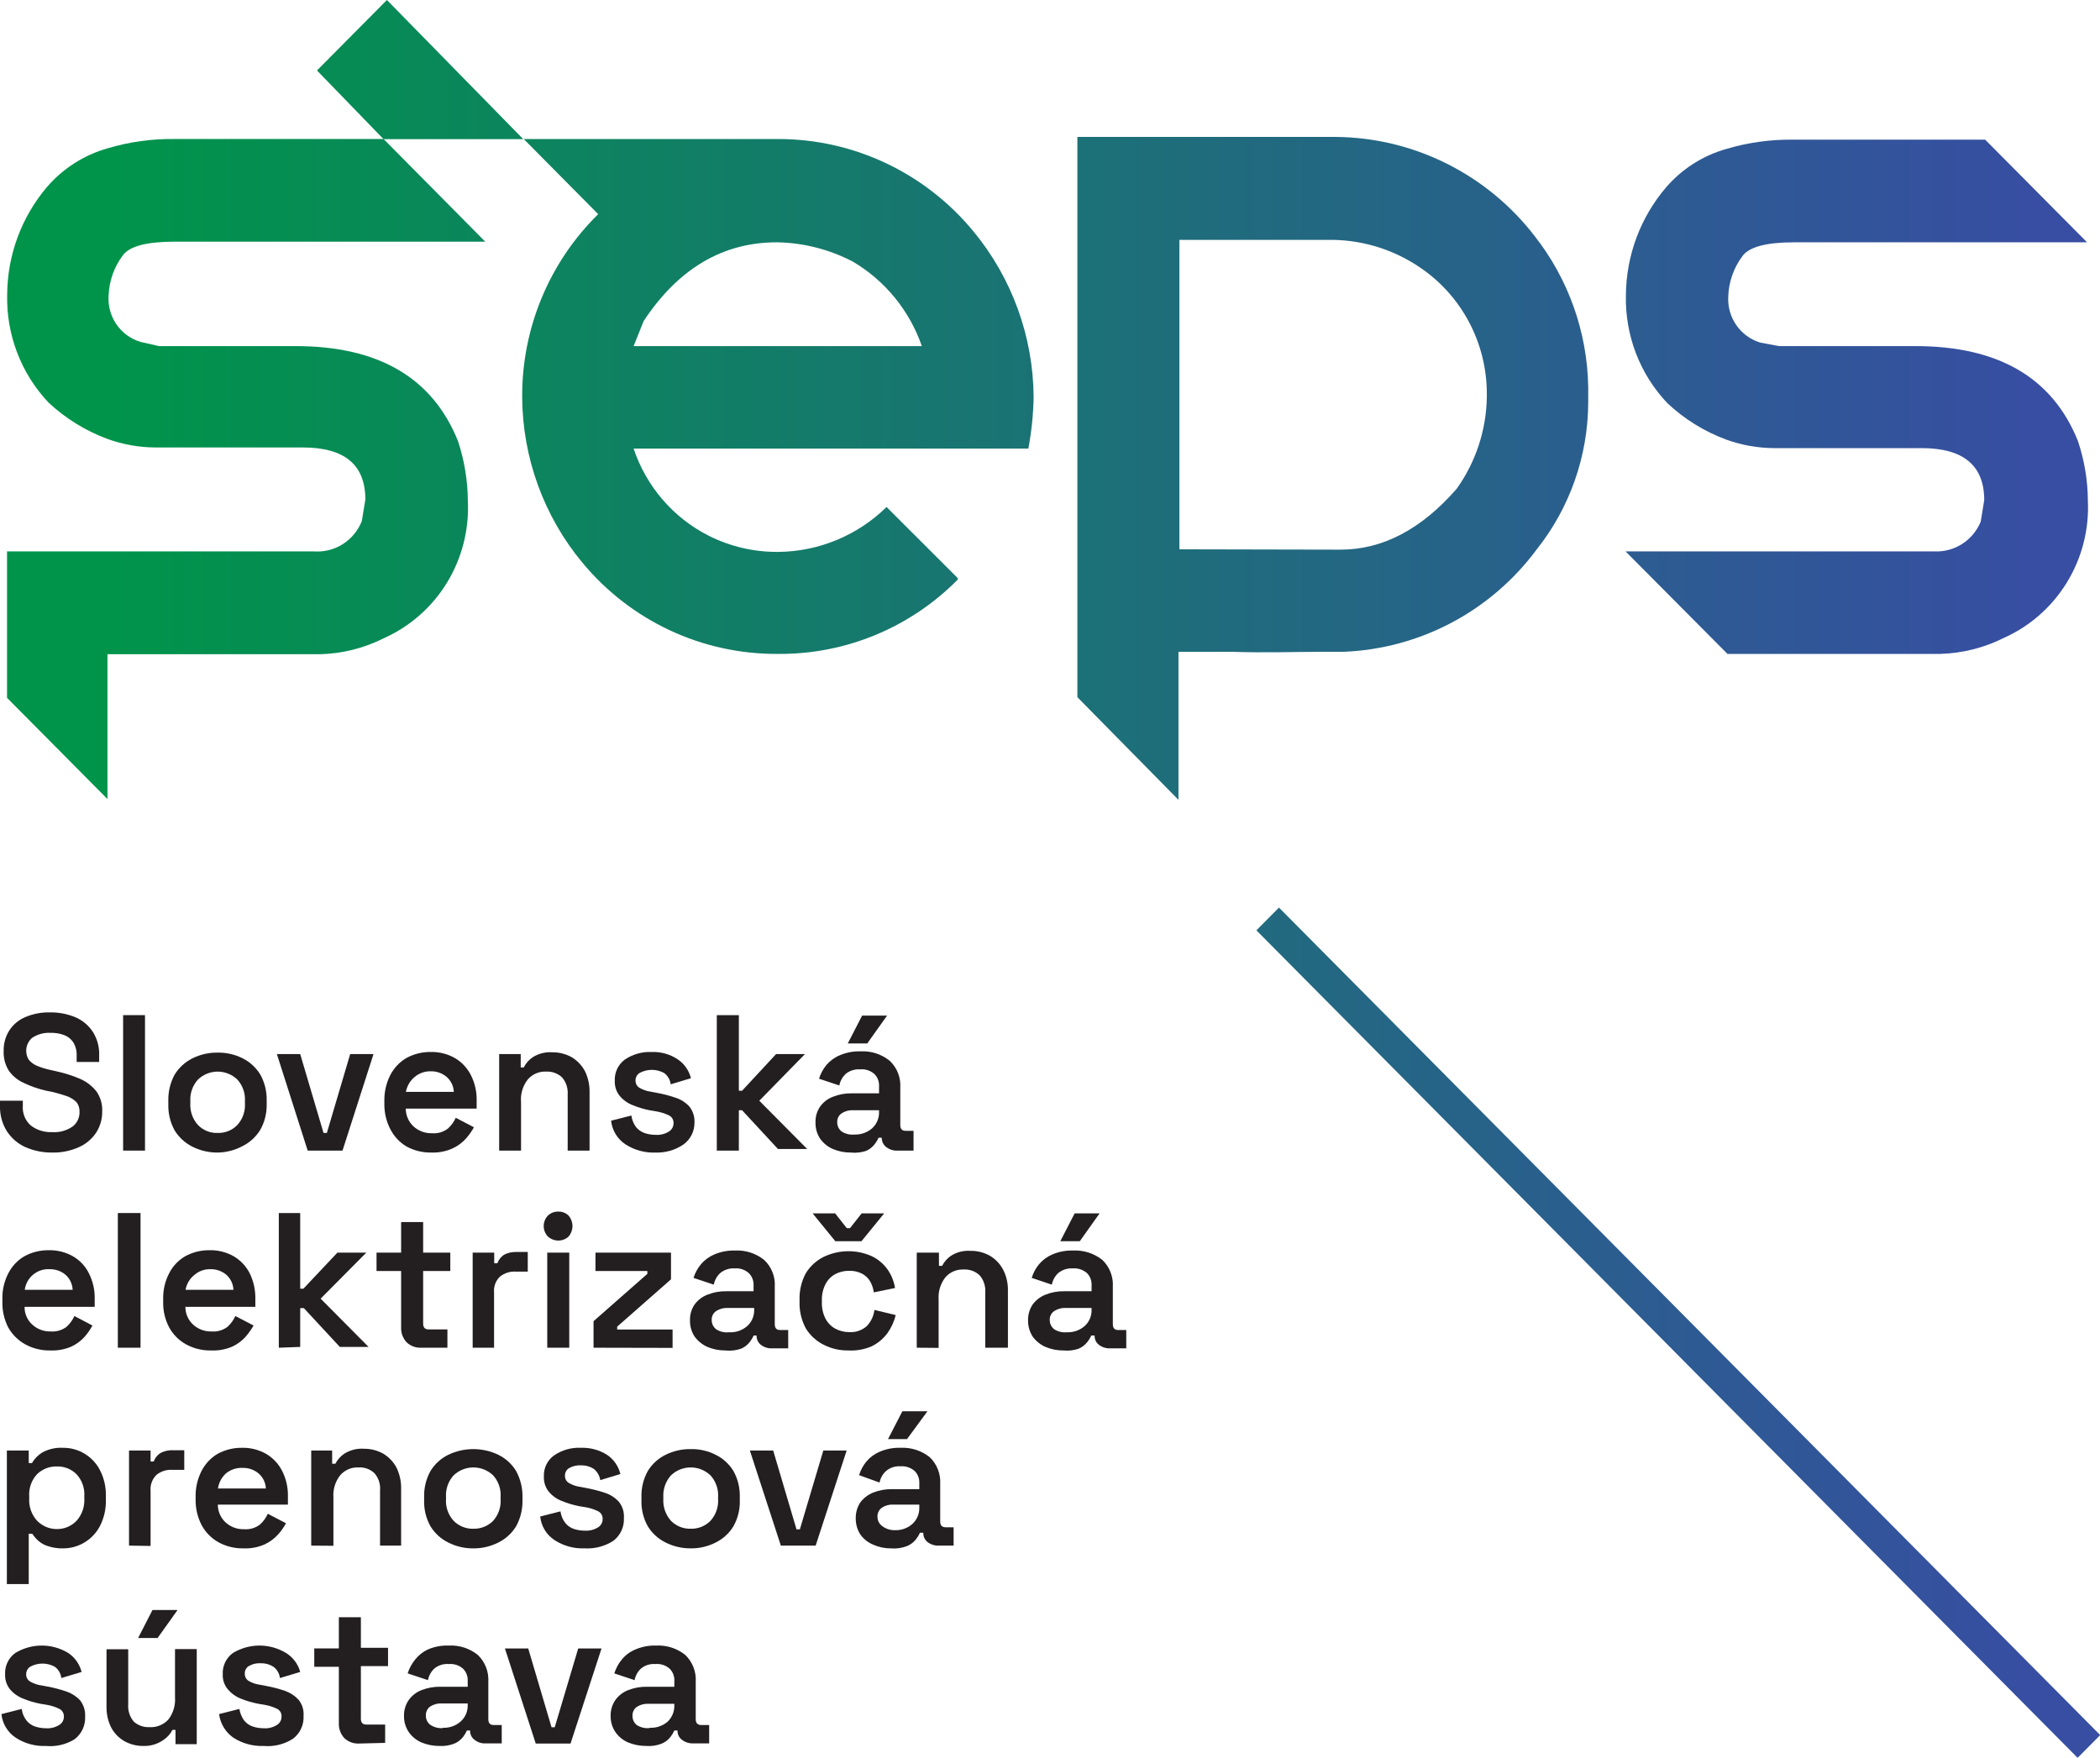 <svg width="86" height="72" viewBox="0 0 86 72" fill="none" xmlns="http://www.w3.org/2000/svg">
<g clip-path="url(#clip0_712_3687)">
<path d="M2.138 47.203C1.758 47.208 1.382 47.132 1.033 46.978C0.723 46.836 0.46 46.607 0.275 46.319C0.084 46.007 -0.012 45.645 -1.68185e-05 45.278V45.081H0.935V45.285C0.923 45.436 0.946 45.589 1.003 45.73C1.059 45.87 1.148 45.996 1.262 46.096C1.514 46.286 1.824 46.382 2.138 46.366C2.435 46.387 2.731 46.306 2.975 46.135C3.066 46.066 3.138 45.976 3.187 45.873C3.236 45.77 3.26 45.656 3.257 45.542C3.264 45.4 3.223 45.26 3.139 45.147C3.029 45.034 2.894 44.949 2.747 44.896C2.583 44.837 2.374 44.778 2.138 44.718L1.903 44.672C1.58 44.601 1.266 44.492 0.968 44.349C0.724 44.24 0.515 44.067 0.36 43.848C0.211 43.608 0.138 43.328 0.15 43.044C0.142 42.744 0.224 42.447 0.386 42.194C0.546 41.953 0.774 41.765 1.04 41.654C1.36 41.518 1.706 41.453 2.053 41.463C2.408 41.458 2.759 41.525 3.087 41.661C3.376 41.784 3.624 41.99 3.799 42.254C3.984 42.546 4.076 42.889 4.061 43.236V43.492H3.139V43.236C3.148 43.044 3.1 42.853 3.002 42.689C2.911 42.553 2.781 42.449 2.629 42.392C2.447 42.325 2.254 42.294 2.06 42.3C1.793 42.286 1.529 42.36 1.308 42.511C1.186 42.62 1.105 42.769 1.081 42.931C1.058 43.094 1.091 43.26 1.177 43.4C1.268 43.511 1.385 43.597 1.517 43.651C1.697 43.725 1.883 43.782 2.073 43.822L2.308 43.875C2.647 43.949 2.977 44.054 3.296 44.191C3.551 44.305 3.775 44.479 3.95 44.699C4.117 44.939 4.2 45.229 4.185 45.522C4.19 45.834 4.101 46.139 3.93 46.399C3.755 46.658 3.51 46.861 3.224 46.985C2.882 47.137 2.512 47.212 2.138 47.203Z" fill="#231F20"/>
<path d="M5.042 47.123V41.575H5.938V47.123H5.042Z" fill="#231F20"/>
<path d="M8.913 47.203C8.552 47.206 8.196 47.123 7.873 46.959C7.578 46.81 7.329 46.582 7.154 46.3C6.974 45.974 6.884 45.605 6.893 45.232V45.081C6.885 44.706 6.975 44.335 7.154 44.007C7.329 43.725 7.578 43.497 7.873 43.348C8.196 43.186 8.553 43.105 8.913 43.11C9.272 43.104 9.626 43.186 9.946 43.348C10.24 43.497 10.486 43.725 10.659 44.007C10.841 44.334 10.932 44.706 10.921 45.081V45.206C10.932 45.579 10.842 45.949 10.659 46.273C10.486 46.555 10.24 46.783 9.946 46.932C9.629 47.105 9.274 47.198 8.913 47.203ZM8.913 46.399C9.062 46.405 9.211 46.379 9.349 46.323C9.488 46.268 9.613 46.183 9.718 46.076C9.827 45.956 9.912 45.814 9.966 45.66C10.02 45.506 10.042 45.343 10.031 45.18V45.1C10.041 44.939 10.018 44.776 9.964 44.623C9.911 44.471 9.827 44.33 9.718 44.211C9.5 44.004 9.212 43.888 8.913 43.888C8.614 43.888 8.326 44.004 8.109 44.211C8 44.33 7.916 44.471 7.862 44.623C7.808 44.776 7.785 44.939 7.795 45.1V45.18C7.784 45.343 7.807 45.506 7.861 45.66C7.915 45.814 7.999 45.956 8.109 46.076C8.213 46.184 8.338 46.268 8.477 46.324C8.615 46.38 8.764 46.405 8.913 46.399V46.399Z" fill="#231F20"/>
<path d="M12.601 47.123L11.339 43.17H12.294L13.249 46.399H13.386L14.341 43.17H15.296L14.027 47.123H12.601Z" fill="#231F20"/>
<path d="M17.663 47.203C17.307 47.209 16.956 47.123 16.643 46.952C16.365 46.785 16.139 46.543 15.989 46.254C15.819 45.927 15.733 45.562 15.74 45.193V45.094C15.733 44.726 15.816 44.361 15.982 44.033C16.131 43.743 16.358 43.501 16.636 43.334C16.947 43.164 17.296 43.078 17.65 43.084C17.993 43.078 18.332 43.164 18.631 43.334C18.911 43.499 19.138 43.742 19.285 44.033C19.448 44.357 19.529 44.717 19.52 45.081V45.404H16.617C16.617 45.541 16.646 45.677 16.701 45.803C16.756 45.929 16.837 46.042 16.937 46.135C17.143 46.321 17.413 46.42 17.689 46.412C17.923 46.433 18.156 46.364 18.343 46.221C18.479 46.098 18.589 45.947 18.664 45.779L19.409 46.168C19.318 46.331 19.211 46.483 19.089 46.623C18.935 46.795 18.748 46.934 18.539 47.031C18.264 47.156 17.964 47.214 17.663 47.203V47.203ZM16.623 44.718H18.585C18.58 44.601 18.552 44.487 18.501 44.381C18.45 44.276 18.379 44.182 18.291 44.105C18.108 43.95 17.875 43.868 17.637 43.875C17.398 43.87 17.166 43.952 16.983 44.105C16.794 44.26 16.667 44.477 16.623 44.718Z" fill="#231F20"/>
<path d="M20.442 47.123V43.17H21.325V43.717H21.449C21.535 43.546 21.664 43.401 21.822 43.295C22.063 43.145 22.344 43.076 22.626 43.097C22.903 43.095 23.176 43.166 23.418 43.301C23.643 43.439 23.829 43.634 23.954 43.868C24.085 44.136 24.15 44.432 24.144 44.731V47.123H23.248V44.83C23.257 44.703 23.242 44.576 23.203 44.455C23.164 44.334 23.101 44.222 23.019 44.125C22.931 44.043 22.828 43.98 22.716 43.939C22.604 43.898 22.484 43.881 22.365 43.888C22.223 43.88 22.082 43.906 21.952 43.962C21.821 44.017 21.705 44.103 21.613 44.211C21.406 44.476 21.308 44.811 21.338 45.147V47.123H20.442Z" fill="#231F20"/>
<path d="M26.844 47.203C26.41 47.221 25.981 47.103 25.615 46.867C25.451 46.76 25.314 46.617 25.212 46.449C25.11 46.282 25.047 46.093 25.026 45.898L25.857 45.687C25.88 45.858 25.945 46.022 26.047 46.161C26.141 46.273 26.262 46.357 26.4 46.405C26.543 46.453 26.693 46.478 26.844 46.478C27.04 46.492 27.234 46.443 27.4 46.339C27.456 46.303 27.502 46.253 27.534 46.195C27.566 46.136 27.583 46.07 27.583 46.003C27.587 45.939 27.572 45.875 27.541 45.819C27.51 45.763 27.463 45.717 27.407 45.687C27.238 45.602 27.057 45.545 26.87 45.516L26.628 45.476C26.38 45.429 26.137 45.356 25.903 45.259C25.697 45.178 25.515 45.047 25.373 44.876C25.238 44.705 25.168 44.489 25.177 44.27C25.168 44.101 25.201 43.932 25.273 43.779C25.345 43.627 25.453 43.494 25.589 43.394C25.911 43.177 26.294 43.069 26.681 43.084C27.058 43.069 27.431 43.172 27.747 43.38C28.02 43.561 28.216 43.839 28.296 44.158L27.466 44.408C27.455 44.315 27.426 44.225 27.378 44.145C27.331 44.064 27.267 43.994 27.191 43.941C27.038 43.859 26.867 43.816 26.694 43.816C26.521 43.816 26.35 43.859 26.197 43.941C26.143 43.973 26.099 44.02 26.069 44.075C26.039 44.131 26.025 44.194 26.027 44.257C26.025 44.319 26.041 44.381 26.072 44.434C26.103 44.488 26.149 44.532 26.203 44.56C26.345 44.64 26.5 44.691 26.661 44.712L26.903 44.758C27.167 44.806 27.427 44.874 27.681 44.962C27.894 45.033 28.086 45.158 28.237 45.325C28.382 45.512 28.454 45.746 28.44 45.983C28.441 46.157 28.4 46.329 28.322 46.484C28.243 46.638 28.129 46.772 27.989 46.873C27.652 47.102 27.251 47.218 26.844 47.203V47.203Z" fill="#231F20"/>
<path d="M29.355 47.123V41.575H30.258V44.672H30.389L31.782 43.17H32.965L31.095 45.081L33.057 47.058H31.86L30.389 45.469H30.258V47.123H29.355Z" fill="#231F20"/>
<path d="M34.842 47.203C34.591 47.205 34.341 47.156 34.11 47.058C33.9 46.968 33.719 46.822 33.587 46.636C33.458 46.441 33.392 46.211 33.397 45.977C33.388 45.742 33.454 45.511 33.587 45.318C33.72 45.134 33.904 44.994 34.116 44.916C34.36 44.82 34.62 44.773 34.881 44.778H35.999V44.488C36.005 44.395 35.99 44.303 35.958 44.217C35.925 44.131 35.874 44.052 35.81 43.987C35.731 43.917 35.639 43.864 35.538 43.831C35.438 43.798 35.333 43.786 35.228 43.796C35.014 43.78 34.801 43.846 34.633 43.98C34.5 44.108 34.408 44.273 34.371 44.455L33.541 44.178C33.605 43.974 33.708 43.784 33.842 43.618C33.993 43.442 34.184 43.304 34.397 43.216C34.664 43.103 34.952 43.049 35.241 43.058C35.671 43.035 36.094 43.171 36.431 43.44C36.581 43.58 36.699 43.752 36.775 43.943C36.85 44.135 36.883 44.341 36.869 44.547V46.076C36.869 46.234 36.941 46.313 37.085 46.313H37.412V47.124H36.758C36.591 47.132 36.427 47.081 36.294 46.979C36.235 46.934 36.188 46.877 36.156 46.81C36.124 46.743 36.109 46.67 36.111 46.596V46.596H35.98C35.936 46.693 35.882 46.783 35.816 46.867C35.723 46.985 35.601 47.078 35.463 47.137C35.263 47.202 35.051 47.224 34.842 47.203V47.203ZM34.992 46.465C35.258 46.475 35.517 46.383 35.718 46.208C35.809 46.124 35.881 46.022 35.929 45.909C35.978 45.795 36.002 45.672 35.999 45.549V45.469H34.934C34.77 45.461 34.607 45.505 34.469 45.595C34.41 45.635 34.361 45.69 34.329 45.755C34.297 45.819 34.282 45.892 34.286 45.964C34.285 46.038 34.302 46.111 34.335 46.178C34.368 46.244 34.416 46.302 34.476 46.346C34.63 46.443 34.812 46.484 34.992 46.465V46.465ZM34.718 42.735L35.306 41.595H36.327L35.516 42.735H34.718Z" fill="#231F20"/>
<path d="M2.053 55.308C1.698 55.315 1.346 55.228 1.033 55.058C0.745 54.897 0.505 54.66 0.34 54.372C0.172 54.045 0.089 53.68 0.098 53.311V53.212C0.087 52.844 0.171 52.478 0.34 52.151C0.487 51.86 0.714 51.618 0.994 51.453C1.303 51.283 1.65 51.197 2.001 51.203C2.347 51.195 2.688 51.282 2.989 51.453C3.271 51.615 3.498 51.858 3.642 52.151C3.806 52.476 3.887 52.836 3.878 53.199V53.522H1.007C1.004 53.66 1.032 53.797 1.087 53.924C1.142 54.05 1.224 54.163 1.328 54.254C1.532 54.439 1.799 54.538 2.073 54.53C2.307 54.548 2.539 54.48 2.727 54.339C2.862 54.215 2.971 54.065 3.047 53.898L3.786 54.287C3.698 54.449 3.593 54.601 3.472 54.741C3.318 54.913 3.132 55.052 2.923 55.15C2.649 55.267 2.351 55.321 2.053 55.308ZM1.014 52.824H2.975C2.97 52.707 2.942 52.593 2.893 52.488C2.843 52.383 2.774 52.289 2.688 52.211C2.505 52.057 2.272 51.975 2.034 51.98C1.784 51.965 1.538 52.047 1.347 52.211C1.164 52.366 1.045 52.584 1.014 52.824V52.824Z" fill="#231F20"/>
<path d="M4.826 55.196V49.68H5.755V55.196H4.826Z" fill="#231F20"/>
<path d="M8.639 55.308C8.283 55.315 7.931 55.228 7.618 55.058C7.33 54.898 7.092 54.661 6.932 54.372C6.759 54.047 6.673 53.681 6.683 53.311V53.212C6.673 52.844 6.756 52.478 6.925 52.151C7.072 51.86 7.299 51.618 7.579 51.453C7.888 51.283 8.235 51.197 8.586 51.203C8.932 51.195 9.273 51.282 9.574 51.453C9.854 51.618 10.081 51.86 10.228 52.151C10.386 52.477 10.464 52.837 10.457 53.199V53.522H7.592C7.591 53.66 7.619 53.797 7.675 53.922C7.73 54.049 7.811 54.161 7.913 54.254C8.119 54.44 8.388 54.539 8.665 54.53C8.899 54.549 9.131 54.481 9.319 54.339C9.454 54.215 9.563 54.065 9.639 53.898L10.385 54.287C10.291 54.447 10.184 54.6 10.064 54.741C9.91 54.913 9.723 55.052 9.515 55.15C9.238 55.268 8.939 55.322 8.639 55.308V55.308ZM7.599 52.824H9.561C9.555 52.707 9.527 52.593 9.478 52.488C9.429 52.383 9.359 52.289 9.273 52.211C9.09 52.057 8.857 51.975 8.619 51.98C8.38 51.973 8.147 52.055 7.965 52.211C7.772 52.362 7.641 52.581 7.599 52.824Z" fill="#231F20"/>
<path d="M11.418 55.196V49.68H12.294V52.778H12.425L13.818 51.301H15.002L13.131 53.186L15.093 55.163H13.916L12.444 53.575H12.294V55.163L11.418 55.196Z" fill="#231F20"/>
<path d="M17.251 55.196C17.141 55.201 17.031 55.184 16.927 55.146C16.824 55.107 16.729 55.048 16.649 54.972C16.574 54.889 16.516 54.793 16.477 54.688C16.439 54.583 16.422 54.471 16.427 54.359V52.053H15.42V51.301H16.427V50.049H17.329V51.301H18.441V52.053H17.329V54.208C17.329 54.366 17.401 54.445 17.545 54.445H18.323V55.196H17.251Z" fill="#231F20"/>
<path d="M19.357 55.196V51.301H20.239V51.736H20.37C20.421 51.587 20.523 51.461 20.658 51.38C20.808 51.306 20.975 51.27 21.142 51.275H21.613V52.079H21.129C20.893 52.063 20.66 52.136 20.475 52.283C20.387 52.367 20.32 52.47 20.278 52.584C20.236 52.699 20.221 52.821 20.233 52.942V55.196H19.357Z" fill="#231F20"/>
<path d="M22.862 50.807C22.705 50.806 22.554 50.747 22.437 50.642C22.327 50.527 22.266 50.374 22.266 50.214C22.266 50.055 22.327 49.901 22.437 49.786C22.551 49.676 22.704 49.617 22.862 49.621C22.94 49.619 23.018 49.632 23.091 49.66C23.164 49.689 23.23 49.731 23.287 49.786C23.388 49.905 23.444 50.057 23.444 50.214C23.444 50.371 23.388 50.523 23.287 50.642C23.171 50.75 23.019 50.809 22.862 50.807V50.807ZM22.411 55.196V51.301H23.313V55.196H22.411Z" fill="#231F20"/>
<path d="M24.307 55.196V54.109L26.511 52.171V52.053H24.386V51.301H27.479V52.395L25.275 54.333V54.451H27.544V55.203L24.307 55.196Z" fill="#231F20"/>
<path d="M29.702 55.308C29.451 55.31 29.202 55.26 28.97 55.163C28.762 55.071 28.582 54.925 28.447 54.741C28.318 54.546 28.252 54.316 28.257 54.082C28.248 53.848 28.314 53.617 28.447 53.423C28.581 53.241 28.765 53.102 28.976 53.022C29.22 52.925 29.48 52.878 29.741 52.883H30.86V52.646C30.865 52.554 30.85 52.461 30.818 52.375C30.785 52.289 30.735 52.211 30.67 52.145C30.591 52.074 30.499 52.019 30.399 51.985C30.299 51.951 30.193 51.938 30.088 51.947C29.873 51.933 29.66 52.002 29.493 52.139C29.359 52.265 29.267 52.431 29.231 52.613L28.401 52.336C28.465 52.131 28.57 51.94 28.708 51.776C28.857 51.6 29.046 51.463 29.257 51.374C29.524 51.261 29.812 51.207 30.101 51.216C30.531 51.193 30.954 51.329 31.291 51.598C31.442 51.738 31.559 51.91 31.635 52.102C31.71 52.293 31.743 52.499 31.729 52.705V54.234C31.729 54.392 31.801 54.471 31.945 54.471H32.279V55.222H31.625C31.458 55.231 31.293 55.18 31.16 55.078C31.103 55.033 31.056 54.975 31.026 54.908C30.995 54.842 30.98 54.769 30.984 54.695V54.695H30.866C30.821 54.791 30.767 54.882 30.703 54.965C30.609 55.084 30.488 55.177 30.349 55.236C30.142 55.307 29.921 55.332 29.702 55.308ZM29.852 54.563C30.127 54.581 30.397 54.488 30.605 54.306C30.695 54.223 30.767 54.121 30.816 54.008C30.864 53.894 30.888 53.771 30.886 53.648V53.568H29.794C29.63 53.56 29.467 53.604 29.329 53.694C29.27 53.734 29.221 53.789 29.189 53.854C29.157 53.918 29.142 53.99 29.146 54.063C29.145 54.137 29.162 54.21 29.195 54.277C29.228 54.343 29.276 54.401 29.336 54.445C29.49 54.542 29.672 54.583 29.852 54.563V54.563Z" fill="#231F20"/>
<path d="M34.737 55.308C34.385 55.313 34.038 55.232 33.724 55.071C33.428 54.922 33.18 54.694 33.004 54.412C32.825 54.081 32.734 53.708 32.743 53.331V53.219C32.734 52.842 32.825 52.469 33.004 52.138C33.18 51.856 33.428 51.628 33.724 51.479C34.029 51.331 34.362 51.251 34.7 51.244C35.039 51.237 35.375 51.304 35.686 51.44C35.946 51.561 36.171 51.747 36.34 51.98C36.502 52.209 36.61 52.473 36.653 52.751L35.784 52.929C35.764 52.774 35.715 52.624 35.64 52.488C35.561 52.35 35.446 52.238 35.306 52.165C35.142 52.081 34.96 52.04 34.777 52.046C34.576 52.043 34.378 52.09 34.201 52.184C34.03 52.279 33.891 52.424 33.802 52.6C33.7 52.804 33.651 53.03 33.658 53.259V53.338C33.65 53.566 33.7 53.793 33.802 53.997C33.891 54.172 34.03 54.317 34.201 54.412C34.378 54.508 34.576 54.558 34.777 54.557C34.908 54.566 35.04 54.548 35.164 54.505C35.289 54.462 35.404 54.395 35.502 54.306C35.672 54.126 35.78 53.895 35.81 53.648L36.68 53.858C36.617 54.127 36.501 54.38 36.34 54.603C36.169 54.834 35.944 55.02 35.686 55.143C35.386 55.27 35.062 55.326 34.737 55.308V55.308ZM34.208 50.834L33.279 49.694H34.201L34.678 50.3H34.809L35.287 49.694H36.209L35.28 50.834H34.208Z" fill="#231F20"/>
<path d="M37.543 55.196V51.301H38.452V51.842H38.583C38.668 51.675 38.794 51.532 38.949 51.427C39.19 51.277 39.471 51.208 39.753 51.229C40.03 51.225 40.303 51.296 40.544 51.433C40.772 51.569 40.957 51.765 41.081 52C41.217 52.267 41.284 52.563 41.277 52.863V55.196H40.348V52.936C40.358 52.809 40.343 52.681 40.303 52.56C40.264 52.439 40.202 52.327 40.119 52.231C40.032 52.148 39.929 52.085 39.816 52.044C39.704 52.004 39.585 51.986 39.465 51.993C39.324 51.986 39.183 52.011 39.052 52.067C38.922 52.123 38.806 52.208 38.713 52.316C38.513 52.574 38.415 52.899 38.439 53.226V55.203L37.543 55.196Z" fill="#231F20"/>
<path d="M43.546 55.308C43.295 55.31 43.046 55.26 42.814 55.163C42.606 55.071 42.426 54.925 42.291 54.741C42.165 54.545 42.099 54.316 42.101 54.082C42.095 53.848 42.161 53.618 42.291 53.423C42.427 53.243 42.61 53.103 42.82 53.021C43.064 52.925 43.324 52.878 43.585 52.883H44.703V52.646C44.709 52.554 44.696 52.462 44.664 52.376C44.633 52.29 44.584 52.211 44.52 52.145C44.44 52.074 44.347 52.02 44.246 51.986C44.145 51.952 44.038 51.939 43.932 51.947C43.717 51.933 43.504 52.002 43.337 52.138C43.203 52.265 43.111 52.431 43.075 52.613L42.251 52.336C42.313 52.131 42.416 51.941 42.552 51.776C42.701 51.6 42.889 51.463 43.101 51.374C43.368 51.261 43.656 51.207 43.945 51.216C44.377 51.194 44.801 51.33 45.142 51.598C45.29 51.739 45.405 51.912 45.48 52.103C45.554 52.294 45.586 52.5 45.573 52.705V54.234C45.573 54.392 45.645 54.471 45.789 54.471H46.123V55.222H45.469C45.302 55.23 45.138 55.179 45.004 55.078C44.947 55.033 44.9 54.975 44.869 54.908C44.839 54.842 44.824 54.769 44.828 54.695V54.695H44.69C44.648 54.792 44.593 54.883 44.527 54.965C44.433 55.084 44.312 55.176 44.174 55.236C43.972 55.305 43.758 55.33 43.546 55.308V55.308ZM43.696 54.563C43.962 54.574 44.221 54.482 44.422 54.306C44.513 54.223 44.585 54.121 44.633 54.008C44.682 53.894 44.706 53.771 44.703 53.648V53.568H43.644C43.478 53.559 43.313 53.603 43.173 53.694C43.114 53.734 43.065 53.789 43.033 53.854C43.001 53.918 42.986 53.99 42.99 54.063C42.989 54.137 43.006 54.21 43.039 54.277C43.072 54.343 43.12 54.401 43.18 54.445C43.33 54.539 43.507 54.58 43.683 54.563H43.696ZM43.422 50.834L44.01 49.694H45.031L44.22 50.834H43.422Z" fill="#231F20"/>
<path d="M0.281 64.876V59.407H1.177V59.921H1.308C1.411 59.742 1.557 59.593 1.733 59.486C1.991 59.345 2.283 59.279 2.577 59.295C2.889 59.291 3.196 59.375 3.464 59.537C3.732 59.698 3.95 59.932 4.094 60.211C4.265 60.544 4.348 60.916 4.336 61.292V61.417C4.347 61.792 4.264 62.164 4.094 62.498C3.949 62.776 3.73 63.008 3.463 63.17C3.195 63.332 2.889 63.416 2.577 63.414C2.368 63.419 2.16 63.387 1.962 63.321C1.814 63.277 1.678 63.2 1.563 63.097C1.471 63.013 1.39 62.918 1.321 62.814H1.177V64.876H0.281ZM2.302 62.623C2.458 62.628 2.613 62.601 2.757 62.542C2.901 62.483 3.031 62.393 3.139 62.28C3.249 62.156 3.333 62.011 3.387 61.854C3.441 61.697 3.463 61.53 3.453 61.364V61.285C3.464 61.119 3.442 60.953 3.387 60.797C3.332 60.64 3.245 60.497 3.132 60.376C3.027 60.271 2.901 60.188 2.763 60.134C2.624 60.08 2.476 60.054 2.328 60.059C2.179 60.055 2.03 60.081 1.891 60.135C1.752 60.19 1.625 60.271 1.517 60.376C1.405 60.497 1.318 60.64 1.263 60.797C1.208 60.953 1.185 61.119 1.197 61.285V61.364C1.186 61.531 1.209 61.698 1.264 61.855C1.319 62.013 1.405 62.157 1.517 62.28C1.724 62.494 2.006 62.617 2.302 62.623V62.623Z" fill="#231F20"/>
<path d="M5.284 63.301V59.407H6.167V59.855H6.297C6.35 59.704 6.454 59.578 6.592 59.499C6.742 59.424 6.908 59.388 7.076 59.394H7.546V60.198H7.063C6.827 60.181 6.594 60.254 6.409 60.402C6.322 60.487 6.256 60.59 6.214 60.704C6.172 60.818 6.156 60.94 6.167 61.061V63.315L5.284 63.301Z" fill="#231F20"/>
<path d="M9.966 63.413C9.61 63.42 9.259 63.334 8.946 63.163C8.656 63 8.418 62.758 8.259 62.465C8.089 62.138 8.004 61.773 8.011 61.404V61.305C8.003 60.936 8.087 60.572 8.253 60.244C8.402 59.954 8.628 59.712 8.907 59.545C9.218 59.375 9.567 59.289 9.92 59.295C10.264 59.288 10.602 59.375 10.901 59.545C11.181 59.71 11.408 59.952 11.555 60.244C11.719 60.568 11.8 60.928 11.791 61.291V61.621H8.92C8.92 61.759 8.949 61.895 9.004 62.021C9.059 62.147 9.14 62.26 9.24 62.352C9.446 62.538 9.716 62.638 9.992 62.629C10.226 62.649 10.459 62.581 10.646 62.438C10.783 62.315 10.892 62.165 10.967 61.997L11.712 62.385C11.624 62.549 11.516 62.702 11.392 62.84C11.238 63.012 11.051 63.151 10.842 63.249C10.567 63.371 10.267 63.427 9.966 63.413V63.413ZM8.926 60.962H10.888C10.883 60.845 10.855 60.73 10.804 60.625C10.753 60.519 10.682 60.426 10.594 60.349C10.412 60.194 10.179 60.111 9.94 60.118C9.688 60.105 9.441 60.187 9.247 60.349C9.073 60.51 8.96 60.727 8.926 60.962V60.962Z" fill="#231F20"/>
<path d="M12.745 63.301V59.407H13.602V59.947H13.733C13.821 59.78 13.949 59.637 14.106 59.532C14.346 59.383 14.628 59.314 14.91 59.334C15.187 59.332 15.46 59.402 15.701 59.539C15.927 59.676 16.112 59.872 16.237 60.105C16.368 60.374 16.433 60.67 16.427 60.969V63.301H15.564V61.041C15.575 60.914 15.561 60.786 15.522 60.665C15.482 60.544 15.419 60.432 15.335 60.336C15.248 60.253 15.145 60.19 15.033 60.149C14.92 60.108 14.8 60.091 14.681 60.099C14.54 60.092 14.398 60.117 14.268 60.173C14.138 60.229 14.022 60.314 13.929 60.422C13.728 60.68 13.63 61.004 13.654 61.331V63.308L12.745 63.301Z" fill="#231F20"/>
<path d="M19.383 63.414C19.024 63.417 18.669 63.334 18.35 63.17C18.053 63.023 17.804 62.794 17.63 62.511C17.448 62.186 17.357 61.816 17.369 61.443V61.318C17.358 60.943 17.448 60.572 17.63 60.244C17.804 59.961 18.053 59.732 18.35 59.585C18.672 59.429 19.025 59.348 19.383 59.348C19.741 59.348 20.094 59.429 20.416 59.585C20.712 59.732 20.962 59.961 21.135 60.244C21.314 60.573 21.405 60.943 21.397 61.318V61.443C21.405 61.816 21.315 62.185 21.135 62.511C20.962 62.794 20.712 63.023 20.416 63.17C20.096 63.334 19.742 63.418 19.383 63.414ZM19.383 62.61C19.533 62.614 19.682 62.588 19.821 62.533C19.961 62.477 20.088 62.394 20.194 62.287C20.302 62.166 20.386 62.024 20.439 61.87C20.491 61.716 20.513 61.553 20.501 61.391V61.312C20.512 61.15 20.491 60.988 20.438 60.835C20.385 60.682 20.302 60.541 20.194 60.422C19.975 60.214 19.686 60.099 19.386 60.099C19.086 60.099 18.797 60.214 18.578 60.422C18.469 60.541 18.386 60.681 18.331 60.834C18.278 60.987 18.255 61.15 18.265 61.312V61.391C18.254 61.554 18.276 61.717 18.33 61.871C18.384 62.025 18.469 62.167 18.578 62.287C18.684 62.393 18.809 62.476 18.948 62.532C19.086 62.587 19.234 62.614 19.383 62.61V62.61Z" fill="#231F20"/>
<path d="M23.947 63.413C23.511 63.432 23.079 63.315 22.712 63.077C22.548 62.97 22.41 62.828 22.308 62.66C22.206 62.492 22.143 62.304 22.123 62.109L22.953 61.898C22.976 62.071 23.043 62.235 23.15 62.372C23.24 62.485 23.36 62.569 23.496 62.616C23.642 62.665 23.794 62.689 23.947 62.688C24.14 62.702 24.333 62.653 24.497 62.55C24.553 62.515 24.6 62.465 24.632 62.406C24.664 62.347 24.681 62.281 24.68 62.214C24.683 62.15 24.669 62.086 24.638 62.03C24.606 61.974 24.56 61.928 24.503 61.898C24.334 61.813 24.153 61.756 23.967 61.726L23.725 61.687C23.477 61.639 23.233 61.566 22.999 61.469C22.794 61.389 22.611 61.258 22.47 61.087C22.334 60.915 22.265 60.7 22.273 60.481C22.264 60.311 22.298 60.142 22.371 59.989C22.444 59.835 22.554 59.703 22.692 59.605C23.015 59.385 23.401 59.276 23.791 59.295C24.169 59.281 24.543 59.382 24.863 59.585C25.135 59.769 25.329 60.048 25.406 60.369L24.582 60.619C24.555 60.433 24.456 60.265 24.307 60.151C24.152 60.056 23.972 60.008 23.791 60.013C23.622 60.004 23.454 60.043 23.307 60.125C23.253 60.158 23.209 60.204 23.179 60.26C23.149 60.316 23.134 60.378 23.137 60.441C23.135 60.504 23.15 60.565 23.181 60.619C23.213 60.672 23.258 60.716 23.313 60.745C23.454 60.824 23.61 60.876 23.771 60.896L24.013 60.942C24.279 60.992 24.541 61.06 24.798 61.147C25.008 61.218 25.197 61.343 25.347 61.509C25.495 61.695 25.567 61.93 25.55 62.168C25.56 62.348 25.525 62.527 25.45 62.69C25.375 62.853 25.261 62.995 25.118 63.104C24.77 63.329 24.36 63.437 23.947 63.413V63.413Z" fill="#231F20"/>
<path d="M28.29 63.413C27.928 63.417 27.572 63.334 27.25 63.17C26.953 63.022 26.704 62.794 26.53 62.511C26.348 62.186 26.257 61.816 26.269 61.443V61.318C26.258 60.943 26.348 60.571 26.53 60.244C26.704 59.96 26.953 59.732 27.25 59.585C27.573 59.423 27.929 59.342 28.29 59.348C28.646 59.341 28.998 59.422 29.316 59.585C29.613 59.732 29.862 59.96 30.035 60.244C30.218 60.571 30.308 60.943 30.297 61.318V61.443C30.309 61.816 30.218 62.186 30.035 62.511C29.862 62.794 29.613 63.022 29.316 63.17C28.999 63.334 28.646 63.418 28.29 63.413ZM28.29 62.609C28.438 62.614 28.587 62.587 28.725 62.532C28.863 62.476 28.989 62.393 29.094 62.287C29.204 62.166 29.288 62.025 29.342 61.871C29.396 61.717 29.418 61.553 29.408 61.39V61.311C29.418 61.149 29.395 60.987 29.341 60.834C29.287 60.681 29.203 60.541 29.094 60.422C28.875 60.214 28.587 60.099 28.286 60.099C27.986 60.099 27.697 60.214 27.479 60.422C27.371 60.542 27.288 60.682 27.234 60.835C27.18 60.988 27.156 61.15 27.165 61.311V61.39C27.156 61.553 27.179 61.716 27.233 61.87C27.287 62.024 27.37 62.165 27.479 62.287C27.585 62.393 27.711 62.477 27.851 62.533C27.99 62.588 28.14 62.614 28.29 62.609V62.609Z" fill="#231F20"/>
<path d="M31.978 63.301L30.709 59.407H31.664L32.619 62.636H32.756L33.717 59.407H34.672L33.403 63.301H31.978Z" fill="#231F20"/>
<path d="M36.49 63.414C36.238 63.416 35.988 63.365 35.758 63.262C35.548 63.175 35.367 63.031 35.234 62.847C35.108 62.651 35.043 62.422 35.045 62.188C35.039 61.954 35.105 61.724 35.234 61.529C35.371 61.348 35.554 61.209 35.764 61.127C36.008 61.031 36.268 60.984 36.529 60.989H37.648V60.751C37.653 60.66 37.64 60.568 37.608 60.481C37.577 60.395 37.528 60.316 37.464 60.251C37.385 60.179 37.291 60.125 37.19 60.091C37.089 60.057 36.982 60.044 36.876 60.053C36.663 60.037 36.451 60.106 36.287 60.244C36.149 60.368 36.055 60.535 36.019 60.718L35.182 60.415C35.244 60.21 35.346 60.02 35.483 59.855C35.632 59.679 35.82 59.542 36.032 59.453C36.299 59.34 36.587 59.286 36.876 59.295C37.307 59.272 37.733 59.408 38.072 59.677C38.221 59.819 38.336 59.991 38.41 60.182C38.485 60.374 38.517 60.579 38.504 60.784V62.313C38.504 62.471 38.576 62.55 38.727 62.55H39.053V63.301H38.452C38.285 63.309 38.121 63.258 37.987 63.157C37.93 63.112 37.884 63.053 37.853 62.987C37.823 62.92 37.808 62.848 37.811 62.774V62.774H37.674C37.631 62.871 37.576 62.962 37.51 63.044C37.417 63.163 37.295 63.256 37.157 63.315C36.945 63.4 36.717 63.433 36.49 63.414V63.414ZM36.64 62.669C36.906 62.681 37.166 62.589 37.366 62.412C37.457 62.328 37.529 62.227 37.577 62.113C37.626 61.999 37.65 61.877 37.648 61.753V61.621H36.588C36.422 61.611 36.257 61.655 36.117 61.746C36.058 61.787 36.011 61.843 35.979 61.907C35.947 61.972 35.931 62.043 35.934 62.115C35.933 62.19 35.95 62.263 35.983 62.33C36.016 62.396 36.064 62.454 36.124 62.498C36.272 62.612 36.454 62.672 36.64 62.669V62.669ZM36.366 58.939L36.954 57.799H37.981L37.144 58.939H36.366Z" fill="#231F20"/>
<path d="M1.883 71.506C1.447 71.525 1.015 71.407 0.647 71.17C0.484 71.063 0.346 70.92 0.244 70.752C0.142 70.585 0.079 70.397 0.059 70.201L0.889 69.99C0.911 70.163 0.979 70.327 1.086 70.465C1.176 70.577 1.296 70.662 1.432 70.708C1.578 70.757 1.73 70.781 1.883 70.781C2.076 70.794 2.268 70.746 2.433 70.642C2.489 70.607 2.536 70.558 2.568 70.499C2.6 70.44 2.617 70.374 2.616 70.306C2.619 70.242 2.605 70.178 2.573 70.122C2.542 70.066 2.496 70.02 2.439 69.99C2.27 69.906 2.089 69.848 1.903 69.819L1.661 69.779C1.412 69.732 1.169 69.659 0.935 69.562C0.729 69.481 0.547 69.35 0.405 69.18C0.27 69.008 0.2 68.793 0.209 68.573C0.2 68.403 0.234 68.234 0.307 68.081C0.38 67.928 0.49 67.796 0.628 67.697C0.955 67.499 1.329 67.394 1.71 67.394C2.091 67.394 2.466 67.499 2.792 67.697C3.065 67.878 3.261 68.155 3.342 68.475L2.511 68.725C2.501 68.632 2.471 68.542 2.424 68.461C2.377 68.38 2.313 68.311 2.236 68.257C2.083 68.175 1.913 68.132 1.739 68.132C1.566 68.132 1.396 68.175 1.242 68.257C1.189 68.29 1.145 68.336 1.115 68.392C1.085 68.448 1.07 68.51 1.072 68.573C1.07 68.635 1.086 68.697 1.117 68.751C1.149 68.804 1.194 68.848 1.249 68.876C1.39 68.956 1.546 69.008 1.707 69.028L1.949 69.074C2.213 69.123 2.473 69.191 2.727 69.278C2.939 69.352 3.13 69.476 3.283 69.641C3.428 69.828 3.5 70.063 3.486 70.3C3.495 70.48 3.46 70.66 3.384 70.824C3.307 70.987 3.192 71.129 3.047 71.236C2.698 71.449 2.29 71.544 1.883 71.506V71.506Z" fill="#231F20"/>
<path d="M5.872 71.506C5.595 71.51 5.322 71.439 5.081 71.302C4.853 71.168 4.667 70.971 4.545 70.735C4.416 70.468 4.354 70.174 4.362 69.878V67.545H5.251V69.806C5.241 69.933 5.257 70.06 5.296 70.181C5.335 70.302 5.398 70.414 5.48 70.511C5.569 70.59 5.673 70.65 5.785 70.688C5.897 70.727 6.016 70.743 6.134 70.735C6.275 70.743 6.416 70.719 6.548 70.665C6.679 70.612 6.797 70.53 6.893 70.425C7.093 70.167 7.191 69.843 7.167 69.516V67.539H8.057V71.433H7.187V70.847H7.063C6.976 71.016 6.848 71.159 6.69 71.262C6.451 71.43 6.164 71.516 5.872 71.506ZM5.657 67.084L6.245 65.938H7.272L6.454 67.084H5.657Z" fill="#231F20"/>
<path d="M10.796 71.506C10.36 71.523 9.929 71.406 9.561 71.17C9.4 71.059 9.265 70.916 9.164 70.749C9.062 70.582 8.997 70.395 8.972 70.201L9.803 69.99C9.831 70.162 9.898 70.324 9.999 70.465C10.089 70.577 10.209 70.662 10.345 70.708C10.491 70.757 10.643 70.781 10.796 70.781C10.99 70.796 11.182 70.747 11.346 70.642C11.403 70.607 11.449 70.558 11.481 70.499C11.514 70.44 11.53 70.374 11.529 70.306C11.534 70.243 11.521 70.179 11.491 70.123C11.46 70.067 11.415 70.021 11.359 69.99C11.19 69.907 11.009 69.849 10.823 69.819L10.581 69.779C10.33 69.731 10.085 69.659 9.848 69.562C9.645 69.481 9.465 69.349 9.325 69.18C9.185 69.01 9.113 68.794 9.122 68.573C9.113 68.403 9.147 68.234 9.22 68.081C9.293 67.928 9.404 67.796 9.541 67.697C9.869 67.499 10.244 67.394 10.627 67.394C11.009 67.394 11.384 67.499 11.712 67.697C11.998 67.872 12.206 68.15 12.294 68.475L11.464 68.725C11.453 68.632 11.424 68.542 11.376 68.461C11.329 68.38 11.265 68.311 11.189 68.257C11.034 68.16 10.854 68.112 10.672 68.119C10.506 68.109 10.34 68.148 10.195 68.231C10.14 68.262 10.095 68.309 10.065 68.365C10.035 68.42 10.021 68.484 10.025 68.547C10.023 68.608 10.038 68.669 10.068 68.722C10.098 68.776 10.142 68.82 10.195 68.85C10.339 68.93 10.496 68.981 10.659 69.002L10.901 69.048C11.165 69.097 11.425 69.165 11.679 69.252C11.889 69.327 12.077 69.451 12.229 69.615C12.377 69.8 12.449 70.036 12.431 70.273C12.441 70.453 12.407 70.633 12.332 70.796C12.257 70.959 12.143 71.101 12 71.209C11.642 71.44 11.219 71.544 10.796 71.506V71.506Z" fill="#231F20"/>
<path d="M14.701 71.407C14.591 71.412 14.48 71.395 14.377 71.357C14.274 71.318 14.179 71.259 14.099 71.183C14.024 71.1 13.965 71.004 13.927 70.899C13.889 70.794 13.872 70.682 13.877 70.57V68.263H12.87V67.512H13.877V66.234H14.779V67.486H15.891V68.237H14.779V70.392C14.779 70.55 14.851 70.629 14.995 70.629H15.773V71.38L14.701 71.407Z" fill="#231F20"/>
<path d="M17.99 71.506C17.739 71.507 17.49 71.457 17.258 71.361C17.05 71.271 16.871 71.125 16.741 70.939C16.61 70.745 16.542 70.515 16.545 70.28C16.538 70.045 16.607 69.814 16.741 69.621C16.873 69.439 17.055 69.299 17.264 69.219C17.51 69.123 17.772 69.076 18.036 69.081H19.154V68.843C19.159 68.751 19.145 68.659 19.112 68.573C19.079 68.486 19.029 68.408 18.964 68.343C18.884 68.272 18.791 68.218 18.69 68.186C18.588 68.153 18.482 68.141 18.376 68.151C18.163 68.134 17.952 68.2 17.787 68.336C17.652 68.462 17.56 68.628 17.526 68.81L16.695 68.534C16.76 68.33 16.862 68.14 16.996 67.974C17.137 67.793 17.319 67.649 17.526 67.552C17.794 67.438 18.084 67.384 18.376 67.394C18.805 67.371 19.229 67.507 19.566 67.776C19.714 67.917 19.829 68.09 19.904 68.281C19.979 68.472 20.01 68.678 19.998 68.883V70.412C19.998 70.57 20.07 70.649 20.22 70.649H20.547V71.4H19.893C19.728 71.412 19.564 71.36 19.435 71.255C19.375 71.212 19.327 71.154 19.295 71.088C19.263 71.021 19.248 70.947 19.252 70.873V70.873H19.121C19.078 70.969 19.023 71.06 18.958 71.143C18.863 71.263 18.739 71.356 18.598 71.413C18.404 71.487 18.197 71.519 17.99 71.506V71.506ZM18.14 70.761C18.406 70.773 18.666 70.681 18.866 70.504C18.958 70.421 19.031 70.32 19.081 70.206C19.131 70.092 19.155 69.969 19.154 69.845V69.766H18.088C17.922 69.756 17.757 69.8 17.617 69.891C17.559 69.933 17.512 69.988 17.482 70.053C17.451 70.117 17.436 70.189 17.441 70.26C17.439 70.334 17.454 70.407 17.486 70.474C17.518 70.54 17.565 70.598 17.624 70.642C17.777 70.743 17.958 70.789 18.14 70.774V70.761Z" fill="#231F20"/>
<path d="M21.94 71.407L20.678 67.513H21.632L22.587 70.741H22.718L23.679 67.513H24.634L23.365 71.407H21.94Z" fill="#231F20"/>
<path d="M26.459 71.506C26.205 71.507 25.954 71.458 25.72 71.361C25.512 71.271 25.333 71.125 25.203 70.939C25.072 70.745 25.004 70.515 25.007 70.28C25 70.045 25.069 69.814 25.203 69.621C25.335 69.439 25.517 69.299 25.726 69.219C25.972 69.123 26.234 69.076 26.498 69.081H27.616V68.843C27.621 68.751 27.607 68.659 27.574 68.573C27.541 68.486 27.491 68.408 27.426 68.343C27.346 68.272 27.253 68.218 27.152 68.186C27.05 68.153 26.944 68.141 26.838 68.151C26.625 68.134 26.414 68.2 26.249 68.336C26.114 68.462 26.022 68.628 25.988 68.81L25.157 68.534C25.222 68.33 25.324 68.14 25.458 67.974C25.61 67.787 25.805 67.642 26.027 67.552C26.294 67.439 26.581 67.385 26.87 67.394C27.3 67.371 27.723 67.507 28.061 67.776C28.209 67.917 28.324 68.09 28.399 68.281C28.473 68.472 28.505 68.678 28.492 68.883V70.412C28.492 70.57 28.571 70.649 28.715 70.649H29.042V71.4H28.388C28.223 71.408 28.061 71.356 27.93 71.255C27.87 71.212 27.822 71.154 27.79 71.088C27.758 71.021 27.743 70.947 27.747 70.873V70.873H27.616C27.573 70.969 27.518 71.06 27.453 71.143C27.358 71.263 27.234 71.356 27.093 71.413C26.891 71.491 26.674 71.523 26.459 71.506V71.506ZM26.602 70.761C26.868 70.776 27.13 70.689 27.335 70.517C27.424 70.433 27.496 70.331 27.544 70.218C27.593 70.104 27.617 69.982 27.616 69.858V69.779H26.55C26.384 69.772 26.22 69.815 26.079 69.904C26.021 69.946 25.974 70.001 25.944 70.066C25.913 70.13 25.899 70.202 25.903 70.273C25.901 70.347 25.916 70.42 25.948 70.487C25.98 70.553 26.027 70.611 26.086 70.656C26.241 70.75 26.422 70.792 26.602 70.774V70.761Z" fill="#231F20"/>
<path d="M52.377 37.17L51.452 38.102L85.083 71.992L86.008 71.06L52.377 37.17Z" fill="url(#paint0_linear_712_3687)"/>
<path d="M31.912 5.694H21.449L24.497 8.771C23.506 9.745 22.72 10.909 22.185 12.195C21.65 13.481 21.378 14.863 21.384 16.257C21.397 18.743 22.271 21.146 23.856 23.051C24.831 24.225 26.05 25.168 27.428 25.813C28.806 26.457 30.308 26.788 31.827 26.781H31.912C33.27 26.786 34.616 26.52 35.871 25.997C37.126 25.475 38.265 24.706 39.223 23.736V23.677L36.307 20.764C35.114 21.935 33.518 22.594 31.854 22.603C30.874 22.61 29.906 22.384 29.029 21.944C27.575 21.209 26.468 19.926 25.948 18.372H42.114C42.244 17.677 42.316 16.971 42.33 16.264C42.313 13.782 41.441 11.383 39.864 9.476C38.894 8.297 37.68 7.348 36.306 6.694C34.931 6.041 33.432 5.699 31.912 5.694V5.694ZM25.948 14.175L26.36 13.147C27.782 10.998 29.6 9.924 31.814 9.924C32.899 9.941 33.964 10.212 34.927 10.715C36.246 11.494 37.247 12.72 37.752 14.175H25.948Z" fill="url(#paint1_linear_712_3687)"/>
<path d="M12.981 2.886L15.708 5.7H21.273H21.43L15.845 0L12.981 2.886Z" fill="url(#paint2_linear_712_3687)"/>
<path d="M4.401 6.076C3.446 6.347 2.59 6.892 1.936 7.644C0.886 8.873 0.304 10.438 0.294 12.059C0.273 12.873 0.412 13.684 0.703 14.444C0.993 15.204 1.43 15.898 1.988 16.488C2.687 17.14 3.507 17.646 4.401 17.977C5.031 18.205 5.694 18.323 6.363 18.326H12.405C14.11 18.326 14.962 19.036 14.962 20.455L14.818 21.338C14.665 21.728 14.392 22.06 14.04 22.284C13.687 22.508 13.272 22.613 12.857 22.583H0.288V28.58L4.401 32.725V26.794H13.111C14.021 26.77 14.914 26.545 15.727 26.135C16.795 25.656 17.694 24.863 18.307 23.86C18.919 22.857 19.217 21.69 19.16 20.514C19.154 19.68 19.018 18.853 18.755 18.062C17.713 15.47 15.498 14.175 12.111 14.175H6.513L5.755 14.003C5.356 13.884 5.009 13.632 4.772 13.289C4.534 12.945 4.419 12.53 4.447 12.112C4.468 11.51 4.673 10.93 5.035 10.451C5.31 10.082 6.01 9.898 7.148 9.898H19.873L15.708 5.693H7.161C6.227 5.679 5.296 5.808 4.401 6.076Z" fill="url(#paint3_linear_712_3687)"/>
<path d="M79.219 22.583H66.571L70.744 26.781H79.454C80.363 26.756 81.256 26.531 82.07 26.122C83.138 25.643 84.037 24.849 84.649 23.846C85.262 22.843 85.559 21.677 85.503 20.501C85.498 19.667 85.359 18.839 85.091 18.049C84.049 15.466 81.834 14.175 78.447 14.175H72.856L72.084 14.03C71.687 13.909 71.341 13.656 71.104 13.313C70.867 12.97 70.751 12.556 70.776 12.138C70.797 11.537 71.003 10.957 71.365 10.478C71.639 10.109 72.346 9.924 73.477 9.924H85.47L81.298 5.72H73.451C72.517 5.706 71.587 5.835 70.691 6.102C69.737 6.372 68.883 6.917 68.232 7.671C67.181 8.899 66.597 10.464 66.585 12.086C66.565 12.9 66.705 13.711 66.996 14.471C67.288 15.231 67.726 15.925 68.285 16.514C68.981 17.167 69.799 17.673 70.691 18.003C71.321 18.231 71.984 18.349 72.653 18.353H78.702C80.402 18.353 81.259 19.064 81.259 20.481L81.115 21.364C80.961 21.739 80.697 22.057 80.358 22.275C80.018 22.493 79.621 22.601 79.219 22.583V22.583Z" fill="url(#paint4_linear_712_3687)"/>
<path d="M54.186 26.695H55.01C56.558 26.636 58.073 26.228 59.445 25.502C60.816 24.776 62.009 23.749 62.935 22.497C64.289 20.793 65.031 18.677 65.041 16.494V15.835C65 13.587 64.225 11.415 62.837 9.654C61.874 8.409 60.645 7.399 59.241 6.698C57.837 5.998 56.295 5.625 54.728 5.608H44.121V28.553L48.261 32.758V26.695H50.452C51.864 26.741 52.943 26.695 54.186 26.695ZM48.3 22.497V9.825H54.63C55.902 9.853 57.139 10.254 58.188 10.979C59.016 11.546 59.694 12.308 60.165 13.199C60.635 14.09 60.884 15.083 60.889 16.092V16.277C60.865 17.622 60.434 18.928 59.653 20.02C58.205 21.68 56.62 22.511 54.898 22.511L48.3 22.497Z" fill="url(#paint5_linear_712_3687)"/>
</g>
<defs>
<linearGradient id="paint0_linear_712_3687" x1="4.355" y1="54.575" x2="83.096" y2="54.575" gradientUnits="userSpaceOnUse">
<stop stop-color="#00944A"/>
<stop offset="1" stop-color="#374EA2"/>
</linearGradient>
<linearGradient id="paint1_linear_712_3687" x1="4.355" y1="16.237" x2="83.097" y2="16.237" gradientUnits="userSpaceOnUse">
<stop stop-color="#00944A"/>
<stop offset="1" stop-color="#374EA2"/>
</linearGradient>
<linearGradient id="paint2_linear_712_3687" x1="4.349" y1="2.847" x2="83.096" y2="2.847" gradientUnits="userSpaceOnUse">
<stop stop-color="#00944A"/>
<stop offset="1" stop-color="#374EA2"/>
</linearGradient>
<linearGradient id="paint3_linear_712_3687" x1="4.355" y1="19.209" x2="83.097" y2="19.209" gradientUnits="userSpaceOnUse">
<stop stop-color="#00944A"/>
<stop offset="1" stop-color="#374EA2"/>
</linearGradient>
<linearGradient id="paint4_linear_712_3687" x1="4.355" y1="16.237" x2="83.097" y2="16.237" gradientUnits="userSpaceOnUse">
<stop stop-color="#00944A"/>
<stop offset="1" stop-color="#374EA2"/>
</linearGradient>
<linearGradient id="paint5_linear_712_3687" x1="4.355" y1="19.189" x2="83.097" y2="19.189" gradientUnits="userSpaceOnUse">
<stop stop-color="#00944A"/>
<stop offset="1" stop-color="#374EA2"/>
</linearGradient>
<clipPath id="clip0_712_3687">
<rect width="86" height="72" fill="white"/>
</clipPath>
</defs>
</svg>
